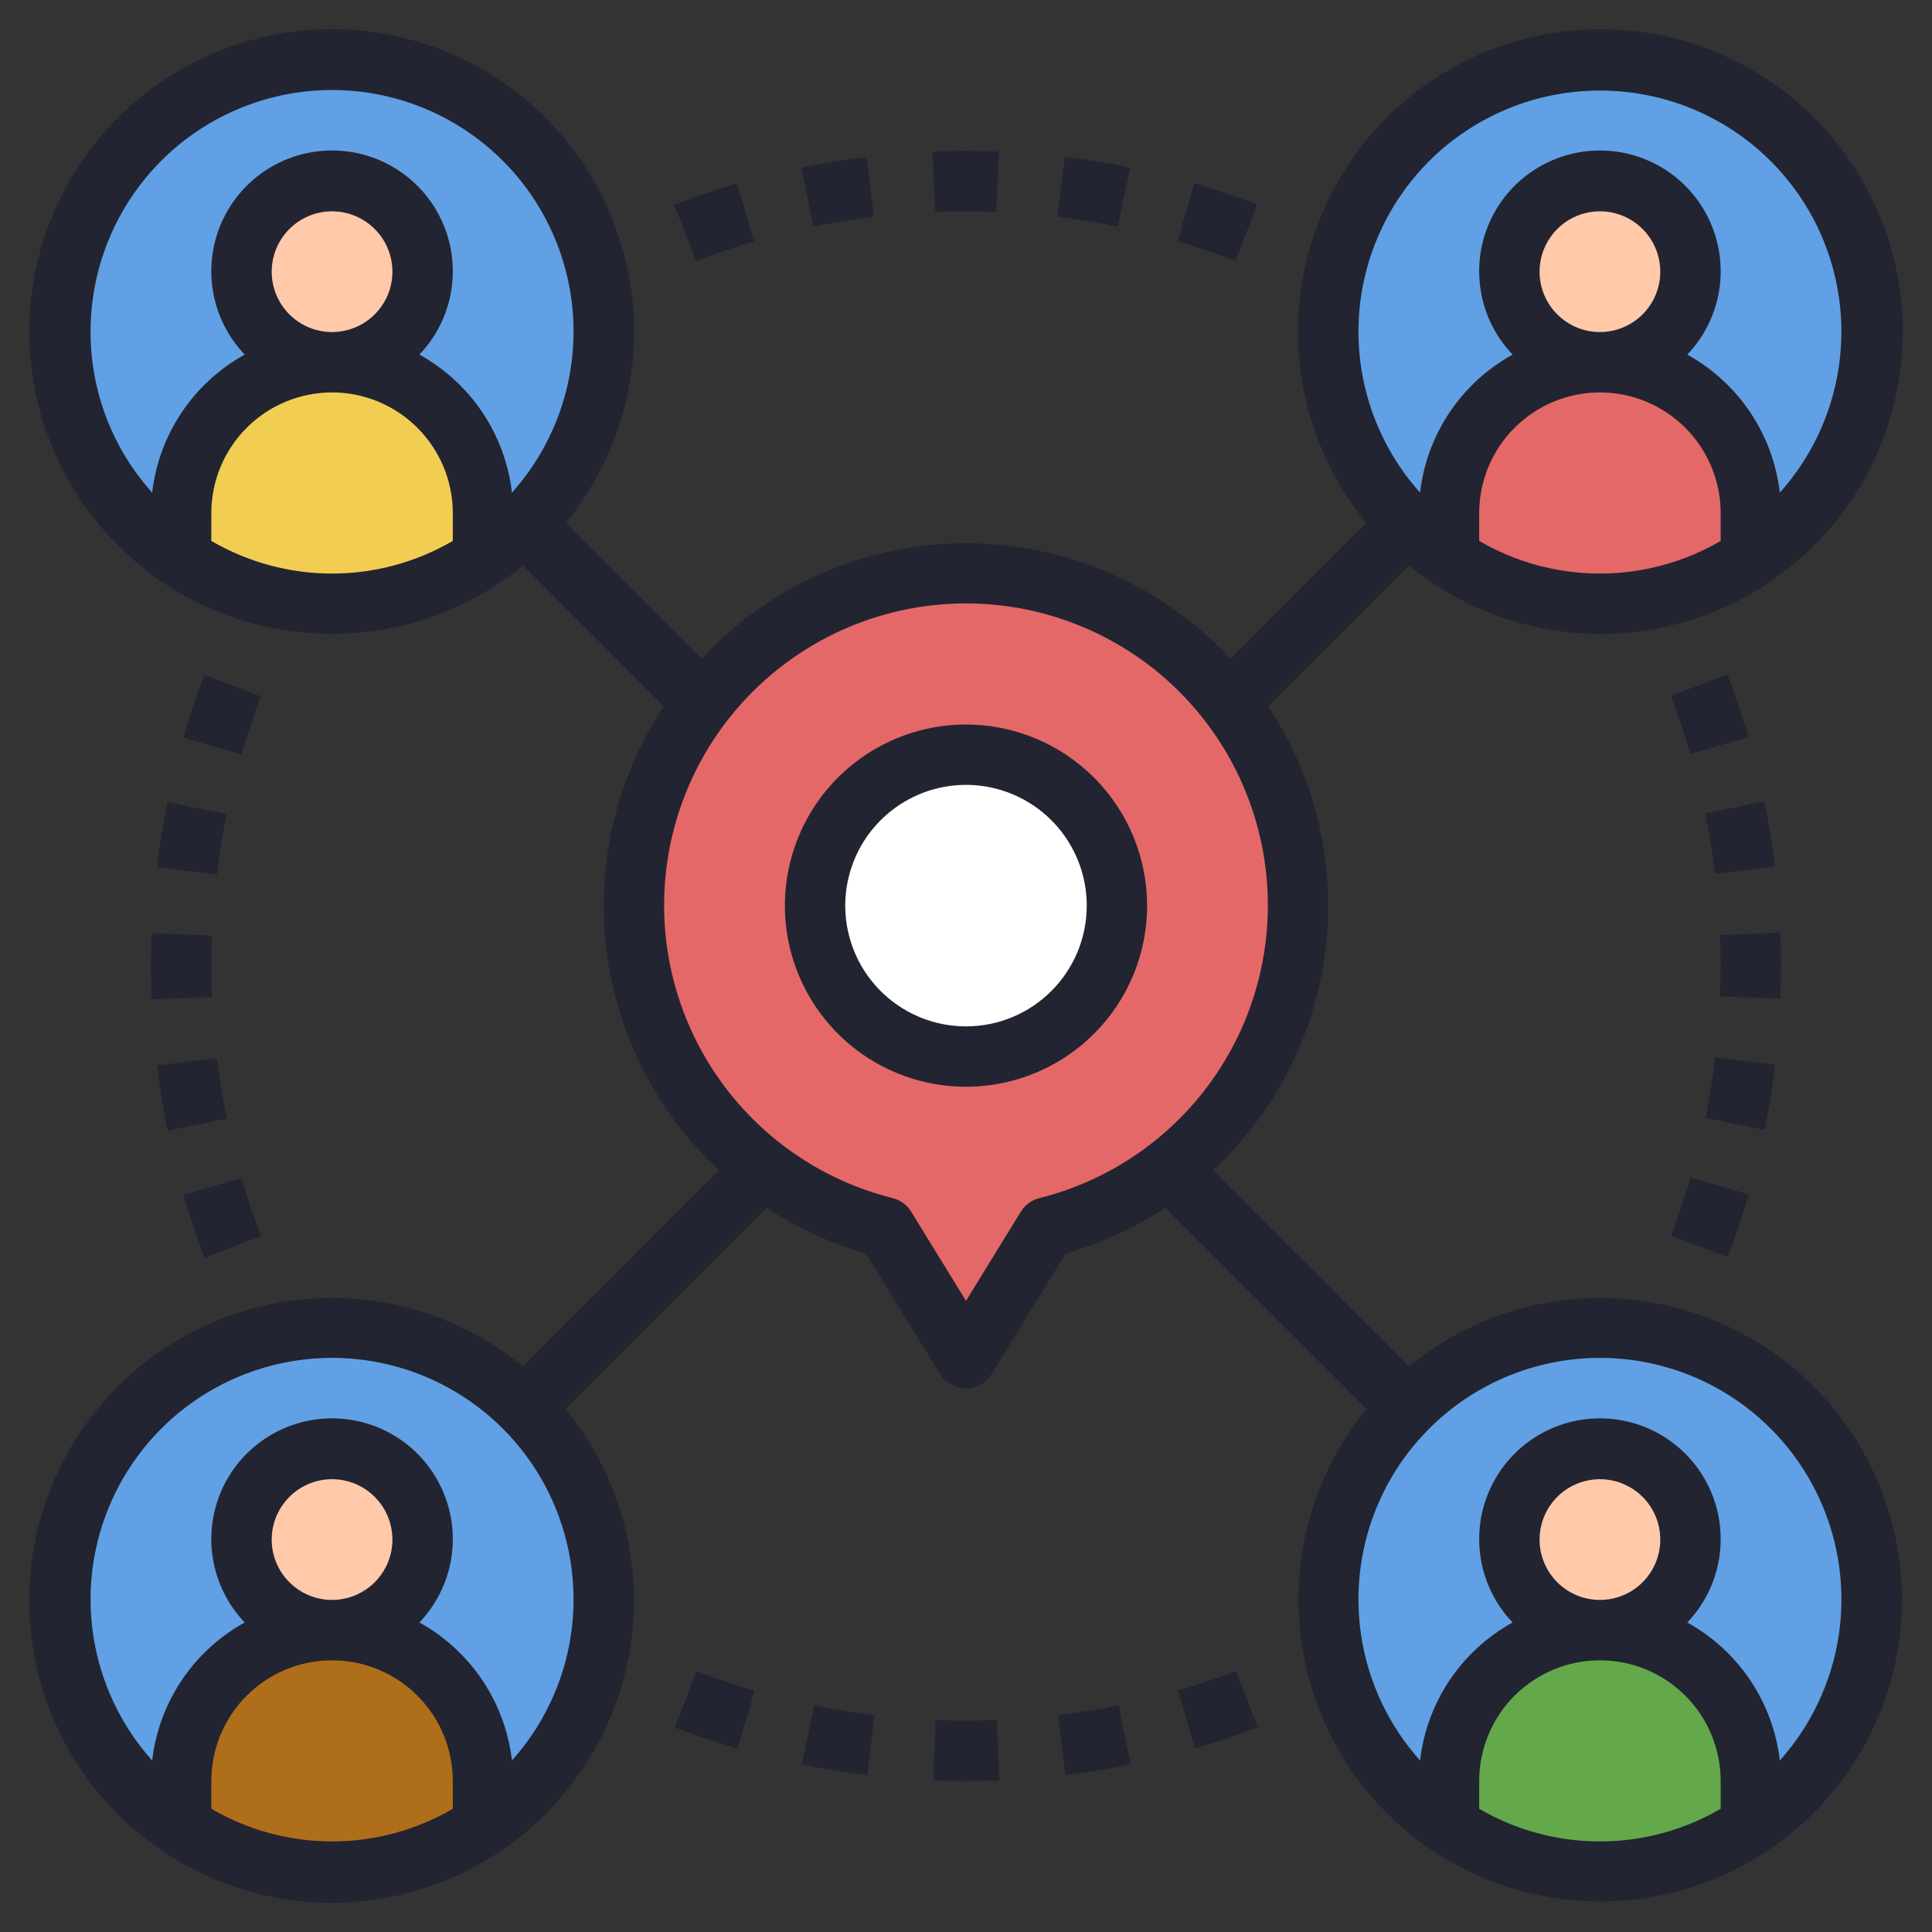 <svg width="64" height="64" viewBox="0 0 64 64" fill="none" xmlns="http://www.w3.org/2000/svg">
<rect x="0" y="0" width="64" height="64" fill="#333333" stroke="none"/>
<g clip-path="url(#clip0_1684_3045)">
<g clip-path="url(#clip1_1684_3045)">
<path d="M11 20C15.971 20 20 15.971 20 11C20 6.029 15.971 2 11 2C6.029 2 2 6.029 2 11C2 15.971 6.029 20 11 20Z" fill="#61A0E4"/>
<path d="M11 12C12.657 12 14 10.657 14 9C14 7.343 12.657 6 11 6C9.343 6 8 7.343 8 9C8 10.657 9.343 12 11 12Z" fill="#FFC9AA"/>
<path d="M11 12C9.674 12 8.402 12.527 7.464 13.464C6.527 14.402 6 15.674 6 17V18.482C7.48 19.472 9.22 20 11 20C12.78 20 14.52 19.472 16 18.482V17C16 15.674 15.473 14.402 14.536 13.464C13.598 12.527 12.326 12 11 12Z" fill="#F1CE52"/>
<path d="M53 20C57.971 20 62 15.971 62 11C62 6.029 57.971 2 53 2C48.029 2 44 6.029 44 11C44 15.971 48.029 20 53 20Z" fill="#61A0E4"/>
<path d="M53 12C54.657 12 56 10.657 56 9C56 7.343 54.657 6 53 6C51.343 6 50 7.343 50 9C50 10.657 51.343 12 53 12Z" fill="#FFC9AA"/>
<path d="M53 12C51.674 12 50.402 12.527 49.465 13.464C48.527 14.402 48 15.674 48 17V18.482C49.48 19.472 51.22 20 53 20C54.78 20 56.52 19.472 58 18.482V17C58 15.674 57.473 14.402 56.535 13.464C55.598 12.527 54.326 12 53 12Z" fill="#E56868"/>
<path d="M53 62C57.971 62 62 57.971 62 53C62 48.029 57.971 44 53 44C48.029 44 44 48.029 44 53C44 57.971 48.029 62 53 62Z" fill="#61A0E4"/>
<path d="M53 54C54.657 54 56 52.657 56 51C56 49.343 54.657 48 53 48C51.343 48 50 49.343 50 51C50 52.657 51.343 54 53 54Z" fill="#FFC9AA"/>
<path d="M53 54C51.674 54 50.402 54.527 49.465 55.465C48.527 56.402 48 57.674 48 59V60.482C49.48 61.472 51.22 62 53 62C54.78 62 56.52 61.472 58 60.482V59C58 57.674 57.473 56.402 56.535 55.465C55.598 54.527 54.326 54 53 54Z" fill="#64A84C"/>
<path d="M11 62C15.971 62 20 57.971 20 53C20 48.029 15.971 44 11 44C6.029 44 2 48.029 2 53C2 57.971 6.029 62 11 62Z" fill="#61A0E4"/>
<path d="M11 54C12.657 54 14 52.657 14 51C14 49.343 12.657 48 11 48C9.343 48 8 49.343 8 51C8 52.657 9.343 54 11 54Z" fill="#FFC9AA"/>
<path d="M11 54C9.674 54 8.402 54.527 7.464 55.465C6.527 56.402 6 57.674 6 59V60.482C7.48 61.472 9.22 62 11 62C12.78 62 14.52 61.472 16 60.482V59C16 57.674 15.473 56.402 14.536 55.465C13.598 54.527 12.326 54 11 54Z" fill="#AF6E19"/>
<path d="M43 30C43.002 27.939 42.425 25.918 41.334 24.169C40.244 22.42 38.683 21.012 36.832 20.107C34.98 19.201 32.911 18.835 30.86 19.048C28.81 19.262 26.861 20.047 25.236 21.315C23.61 22.582 22.373 24.281 21.667 26.218C20.96 28.154 20.812 30.25 21.238 32.267C21.665 34.283 22.65 36.139 24.081 37.623C25.511 39.108 27.33 40.16 29.33 40.66L32 45L34.67 40.66C37.048 40.065 39.158 38.693 40.667 36.762C42.177 34.831 42.998 32.451 43 30Z" fill="#E56868"/>
<path d="M32 35C34.761 35 37 32.761 37 30C37 27.239 34.761 25 32 25C29.239 25 27 27.239 27 30C27 32.761 29.239 35 32 35Z" fill="white"/>
<path d="M53 43C50.693 42.999 48.458 43.798 46.676 45.262L40.182 38.768C42.258 36.838 43.581 34.234 43.916 31.42C44.252 28.606 43.577 25.764 42.013 23.4L46.676 18.737C48.665 20.364 51.204 21.163 53.766 20.971C56.329 20.778 58.719 19.608 60.443 17.703C62.167 15.797 63.093 13.302 63.029 10.733C62.964 8.164 61.915 5.718 60.098 3.901C58.281 2.084 55.835 1.034 53.266 0.97C50.697 0.906 48.202 1.832 46.296 3.556C44.391 5.28 43.221 7.67 43.028 10.233C42.835 12.795 43.635 15.334 45.262 17.323L40.762 21.823C39.644 20.616 38.289 19.654 36.781 18.995C35.274 18.337 33.647 17.997 32.002 17.997C30.357 17.997 28.73 18.337 27.222 18.995C25.715 19.654 24.36 20.616 23.242 21.823L18.742 17.323C20.368 15.334 21.168 12.795 20.976 10.233C20.783 7.67 19.613 5.28 17.707 3.556C15.802 1.832 13.306 0.906 10.737 0.97C8.168 1.034 5.722 2.084 3.905 3.901C2.088 5.718 1.039 8.164 0.975 10.733C0.911 13.302 1.836 15.797 3.56 17.703C5.284 19.608 7.675 20.778 10.237 20.971C12.8 21.163 15.338 20.364 17.328 18.737L21.987 23.4C20.423 25.764 19.748 28.605 20.084 31.419C20.419 34.233 21.742 36.837 23.818 38.767L17.324 45.261C15.334 43.634 12.796 42.835 10.233 43.027C7.671 43.22 5.28 44.39 3.556 46.295C1.832 48.201 0.907 50.697 0.971 53.265C1.035 55.834 2.084 58.28 3.901 60.097C5.718 61.914 8.164 62.964 10.733 63.028C13.302 63.092 15.798 62.166 17.703 60.443C19.609 58.718 20.779 56.328 20.972 53.766C21.164 51.203 20.364 48.664 18.738 46.675L25.4 40.01C26.411 40.677 27.518 41.187 28.683 41.522L31.144 45.522C31.233 45.667 31.359 45.786 31.507 45.869C31.656 45.952 31.823 45.995 31.994 45.995C32.164 45.995 32.331 45.952 32.48 45.869C32.629 45.786 32.754 45.667 32.844 45.522L35.305 41.522C36.473 41.188 37.584 40.678 38.6 40.01L45.266 46.676C43.831 48.434 43.038 50.629 43.016 52.898C42.994 55.167 43.745 57.376 45.145 59.161C46.546 60.947 48.512 62.203 50.721 62.722C52.93 63.242 55.25 62.995 57.3 62.02C59.349 61.046 61.006 59.404 61.998 57.363C62.99 55.322 63.258 53.004 62.757 50.79C62.257 48.577 61.018 46.6 59.245 45.184C57.471 43.768 55.269 42.998 53 43ZM49 17.918V17C49 15.939 49.421 14.922 50.171 14.172C50.922 13.421 51.939 13 53 13C54.061 13 55.078 13.421 55.828 14.172C56.578 14.922 57 15.939 57 17V17.918C55.786 18.627 54.405 19 53 19C51.594 19 50.214 18.627 49 17.918ZM51 9C51 8.604 51.117 8.218 51.337 7.889C51.557 7.56 51.869 7.304 52.234 7.152C52.6 7.001 53.002 6.961 53.39 7.038C53.778 7.116 54.134 7.306 54.414 7.586C54.694 7.866 54.884 8.222 54.961 8.61C55.038 8.998 54.999 9.4 54.847 9.765C54.696 10.131 54.44 10.443 54.111 10.663C53.782 10.883 53.395 11 53 11C52.469 11 51.961 10.789 51.586 10.414C51.211 10.039 51 9.53 51 9ZM53 3C54.544 2.998 56.055 3.443 57.351 4.281C58.647 5.12 59.672 6.316 60.303 7.725C60.933 9.134 61.142 10.696 60.903 12.221C60.665 13.746 59.989 15.17 58.959 16.319C58.849 15.368 58.513 14.457 57.98 13.661C57.447 12.866 56.731 12.21 55.893 11.747C56.434 11.181 56.796 10.468 56.936 9.697C57.075 8.926 56.986 8.132 56.677 7.411C56.369 6.691 55.857 6.077 55.203 5.646C54.549 5.215 53.783 4.985 53 4.985C52.217 4.985 51.45 5.215 50.797 5.646C50.143 6.077 49.63 6.691 49.322 7.411C49.014 8.132 48.924 8.926 49.064 9.697C49.203 10.468 49.566 11.181 50.107 11.747C49.268 12.21 48.553 12.866 48.019 13.661C47.486 14.457 47.151 15.368 47.041 16.319C46.01 15.17 45.335 13.746 45.096 12.221C44.858 10.696 45.066 9.134 45.697 7.725C46.327 6.316 47.352 5.12 48.649 4.281C49.945 3.443 51.456 2.998 53 3ZM3 11C2.997 9.702 3.31 8.423 3.911 7.273C4.513 6.123 5.385 5.137 6.453 4.399C7.521 3.662 8.752 3.195 10.04 3.039C11.329 2.884 12.636 3.044 13.848 3.506C15.061 3.968 16.143 4.718 17.001 5.692C17.859 6.665 18.468 7.833 18.774 9.094C19.08 10.355 19.075 11.672 18.759 12.931C18.442 14.19 17.825 15.352 16.959 16.319C16.849 15.368 16.513 14.457 15.98 13.661C15.447 12.866 14.731 12.21 13.893 11.747C14.434 11.181 14.796 10.468 14.936 9.697C15.075 8.926 14.986 8.132 14.677 7.411C14.369 6.691 13.857 6.077 13.203 5.646C12.549 5.215 11.783 4.985 11 4.985C10.216 4.985 9.45 5.215 8.797 5.646C8.143 6.077 7.63 6.691 7.322 7.411C7.014 8.132 6.924 8.926 7.064 9.697C7.203 10.468 7.566 11.181 8.107 11.747C7.268 12.21 6.553 12.866 6.019 13.661C5.486 14.457 5.151 15.368 5.041 16.319C3.727 14.859 3 12.964 3 11ZM9 9C9 8.604 9.117 8.218 9.337 7.889C9.557 7.56 9.869 7.304 10.234 7.152C10.6 7.001 11.002 6.961 11.39 7.038C11.778 7.116 12.134 7.306 12.414 7.586C12.694 7.866 12.884 8.222 12.961 8.61C13.039 8.998 12.999 9.4 12.848 9.765C12.696 10.131 12.44 10.443 12.111 10.663C11.782 10.883 11.395 11 11 11C10.469 11 9.961 10.789 9.586 10.414C9.21 10.039 9 9.53 9 9ZM7 17.918V17C7 15.939 7.421 14.922 8.171 14.172C8.921 13.421 9.939 13 11 13C12.061 13 13.078 13.421 13.828 14.172C14.578 14.922 15 15.939 15 17V17.918C13.786 18.627 12.405 19 11 19C9.594 19 8.214 18.627 7 17.918ZM7 59.918V59C7 57.939 7.421 56.922 8.171 56.172C8.921 55.422 9.939 55 11 55C12.061 55 13.078 55.422 13.828 56.172C14.578 56.922 15 57.939 15 59V59.918C13.786 60.627 12.405 61 11 61C9.594 61 8.214 60.627 7 59.918ZM9 51C9 50.605 9.117 50.218 9.337 49.889C9.557 49.56 9.869 49.304 10.234 49.152C10.6 49.001 11.002 48.961 11.39 49.038C11.778 49.116 12.134 49.306 12.414 49.586C12.694 49.865 12.884 50.222 12.961 50.61C13.039 50.998 12.999 51.4 12.848 51.765C12.696 52.131 12.44 52.443 12.111 52.663C11.782 52.883 11.395 53 11 53C10.469 53 9.961 52.789 9.586 52.414C9.21 52.039 9 51.531 9 51ZM16.959 58.319C16.849 57.368 16.513 56.457 15.98 55.661C15.447 54.866 14.731 54.21 13.893 53.747C14.434 53.181 14.796 52.468 14.936 51.697C15.075 50.926 14.986 50.132 14.677 49.411C14.369 48.691 13.857 48.077 13.203 47.646C12.549 47.215 11.783 46.985 11 46.985C10.216 46.985 9.45 47.215 8.797 47.646C8.143 48.077 7.63 48.691 7.322 49.411C7.014 50.132 6.924 50.926 7.064 51.697C7.203 52.468 7.566 53.181 8.107 53.747C7.268 54.21 6.553 54.866 6.019 55.661C5.486 56.457 5.151 57.368 5.041 58.319C4.01 57.168 3.335 55.744 3.096 54.218C2.857 52.691 3.065 51.129 3.696 49.718C4.326 48.308 5.351 47.11 6.647 46.269C7.943 45.429 9.455 44.981 11 44.981C12.545 44.981 14.056 45.429 15.352 46.269C16.649 47.11 17.674 48.308 18.304 49.718C18.934 51.129 19.142 52.691 18.904 54.218C18.665 55.744 17.989 57.168 16.959 58.319ZM34.428 39.69C34.174 39.753 33.955 39.913 33.818 40.136L32 43.092L30.182 40.136C30.045 39.913 29.826 39.753 29.572 39.69C27.204 39.097 25.136 37.66 23.755 35.648C22.374 33.636 21.776 31.188 22.075 28.766C22.373 26.344 23.547 24.115 25.375 22.498C27.203 20.882 29.559 19.989 32 19.989C34.44 19.989 36.796 20.882 38.624 22.498C40.452 24.115 41.626 26.344 41.925 28.766C42.223 31.188 41.626 33.636 40.245 35.648C38.864 37.66 36.795 39.097 34.428 39.69ZM49 59.918V59C49 57.939 49.421 56.922 50.171 56.172C50.922 55.422 51.939 55 53 55C54.061 55 55.078 55.422 55.828 56.172C56.578 56.922 57 57.939 57 59V59.918C55.786 60.627 54.405 61 53 61C51.594 61 50.214 60.627 49 59.918ZM51 51C51 50.605 51.117 50.218 51.337 49.889C51.557 49.56 51.869 49.304 52.234 49.152C52.6 49.001 53.002 48.961 53.39 49.038C53.778 49.116 54.134 49.306 54.414 49.586C54.694 49.865 54.884 50.222 54.961 50.61C55.038 50.998 54.999 51.4 54.847 51.765C54.696 52.131 54.44 52.443 54.111 52.663C53.782 52.883 53.395 53 53 53C52.469 53 51.961 52.789 51.586 52.414C51.211 52.039 51 51.531 51 51ZM58.959 58.319C58.849 57.368 58.513 56.457 57.98 55.661C57.447 54.866 56.731 54.21 55.893 53.747C56.434 53.181 56.796 52.468 56.936 51.697C57.075 50.926 56.986 50.132 56.677 49.411C56.369 48.691 55.857 48.077 55.203 47.646C54.549 47.215 53.783 46.985 53 46.985C52.217 46.985 51.45 47.215 50.797 47.646C50.143 48.077 49.63 48.691 49.322 49.411C49.014 50.132 48.924 50.926 49.064 51.697C49.203 52.468 49.566 53.181 50.107 53.747C49.268 54.21 48.553 54.866 48.019 55.661C47.486 56.457 47.151 57.368 47.041 58.319C46.01 57.168 45.335 55.744 45.096 54.218C44.857 52.691 45.066 51.129 45.696 49.718C46.326 48.308 47.351 47.11 48.647 46.269C49.943 45.429 51.455 44.981 53 44.981C54.545 44.981 56.056 45.429 57.353 46.269C58.649 47.11 59.674 48.308 60.304 49.718C60.934 51.129 61.142 52.691 60.904 54.218C60.665 55.744 59.989 57.168 58.959 58.319Z" fill="#222431"/>
<path d="M5 32C5 32.37 5.007 32.739 5.022 33.106L7.022 33.024C7.007 32.685 7 32.343 7 32C7 31.657 7.007 31.327 7.02 30.993L5.02 30.915C5.007 31.274 5 31.636 5 32Z" fill="#222431"/>
<path d="M6.074 24.435L7.994 24.995C8.185 24.343 8.402 23.695 8.642 23.07L6.774 22.355C6.516 23.03 6.28 23.73 6.074 24.435Z" fill="#222431"/>
<path d="M5.2 28.729L7.187 28.97C7.267 28.302 7.376 27.627 7.511 26.97L5.552 26.57C5.4 27.28 5.283 28.009 5.2 28.729Z" fill="#222431"/>
<path d="M8.647 40.946C8.405 40.313 8.187 39.667 7.999 39.023L6.079 39.584C6.279 40.284 6.518 40.979 6.779 41.663L8.647 40.946Z" fill="#222431"/>
<path d="M5.2 35.292C5.289 36.021 5.407 36.748 5.553 37.456L7.512 37.056C7.377 36.4 7.268 35.727 7.185 35.056L5.2 35.292Z" fill="#222431"/>
<path d="M35.05 56.816L35.292 58.801C36.021 58.712 36.748 58.594 37.456 58.448L37.056 56.489C36.4 56.624 35.725 56.733 35.05 56.816Z" fill="#222431"/>
<path d="M30.992 56.98L30.915 58.98C31.274 58.993 31.636 59 32 59C32.364 59 32.732 58.993 33.105 58.978L33.023 56.978C32.35 57.007 31.666 57.006 30.992 56.98Z" fill="#222431"/>
<path d="M39.023 56L39.584 57.92C40.284 57.72 40.979 57.481 41.663 57.22L40.946 55.353C40.313 55.6 39.667 55.813 39.023 56Z" fill="#222431"/>
<path d="M22.355 57.226C23.03 57.484 23.73 57.72 24.435 57.926L24.995 56.006C24.343 55.815 23.695 55.598 23.07 55.358L22.355 57.226Z" fill="#222431"/>
<path d="M26.565 58.453C27.28 58.6 28.009 58.717 28.729 58.805L28.97 56.818C28.302 56.738 27.627 56.629 26.97 56.494L26.565 58.453Z" fill="#222431"/>
<path d="M58.8 28.708C58.711 27.979 58.593 27.252 58.447 26.544L56.488 26.944C56.623 27.6 56.732 28.273 56.815 28.944L58.8 28.708Z" fill="#222431"/>
<path d="M55.352 23.054C55.594 23.687 55.812 24.333 56.001 24.977L57.92 24.416C57.721 23.716 57.481 23.021 57.221 22.337L55.352 23.054Z" fill="#222431"/>
<path d="M58.999 32C58.999 31.63 58.992 31.261 58.977 30.894L56.977 30.976C56.992 31.315 56.998 31.657 56.998 32C56.998 32.343 56.992 32.673 56.978 33.007L58.978 33.085C58.992 32.726 58.999 32.364 58.999 32Z" fill="#222431"/>
<path d="M58.805 35.271L56.818 35.03C56.738 35.698 56.629 36.373 56.494 37.03L58.453 37.43C58.6 36.72 58.717 35.991 58.805 35.271Z" fill="#222431"/>
<path d="M57.926 39.565L56.006 39.005C55.815 39.657 55.598 40.305 55.358 40.93L57.226 41.645C57.484 40.97 57.72 40.27 57.926 39.565Z" fill="#222431"/>
<path d="M33.007 7.02L33.085 5.02C32.361 4.991 31.623 4.99 30.894 5.02L30.976 7.02C31.649 6.992 32.333 6.993 33.007 7.02Z" fill="#222431"/>
<path d="M41.645 6.774C40.97 6.516 40.27 6.28 39.565 6.074L39.005 7.994C39.657 8.185 40.305 8.402 40.93 8.642L41.645 6.774Z" fill="#222431"/>
<path d="M37.435 5.547C36.72 5.4 35.991 5.283 35.271 5.195L35.03 7.182C35.698 7.262 36.373 7.371 37.03 7.506L37.435 5.547Z" fill="#222431"/>
<path d="M28.95 7.184L28.708 5.2C27.979 5.289 27.252 5.407 26.544 5.553L26.944 7.512C27.6 7.376 28.275 7.267 28.95 7.184Z" fill="#222431"/>
<path d="M24.977 8L24.416 6.08C23.716 6.28 23.021 6.519 22.337 6.78L23.054 8.647C23.687 8.4 24.333 8.187 24.977 8Z" fill="#222431"/>
<path d="M32 24C30.813 24 29.653 24.352 28.667 25.011C27.68 25.671 26.911 26.608 26.457 27.704C26.003 28.8 25.884 30.007 26.115 31.171C26.347 32.334 26.918 33.404 27.757 34.243C28.596 35.082 29.666 35.653 30.829 35.885C31.993 36.116 33.2 35.997 34.296 35.543C35.392 35.089 36.33 34.32 36.989 33.333C37.648 32.347 38 31.187 38 30C37.998 28.409 37.366 26.884 36.241 25.759C35.116 24.634 33.591 24.002 32 24ZM32 34C31.209 34 30.436 33.765 29.778 33.326C29.12 32.886 28.607 32.262 28.305 31.531C28.002 30.8 27.922 29.996 28.077 29.22C28.231 28.444 28.612 27.731 29.172 27.172C29.731 26.612 30.444 26.231 31.22 26.077C31.996 25.922 32.8 26.002 33.531 26.305C34.262 26.607 34.886 27.12 35.326 27.778C35.765 28.436 36 29.209 36 30C36 31.061 35.579 32.078 34.828 32.828C34.078 33.579 33.061 34 32 34Z" fill="#222431"/>
</g>
</g>
<defs>
<clipPath id="clip0_1684_3045">
<rect width="64" height="64" fill="white"/>
</clipPath>
<clipPath id="clip1_1684_3045">
<rect width="64" height="64" fill="white"/>
</clipPath>
</defs>
</svg>
